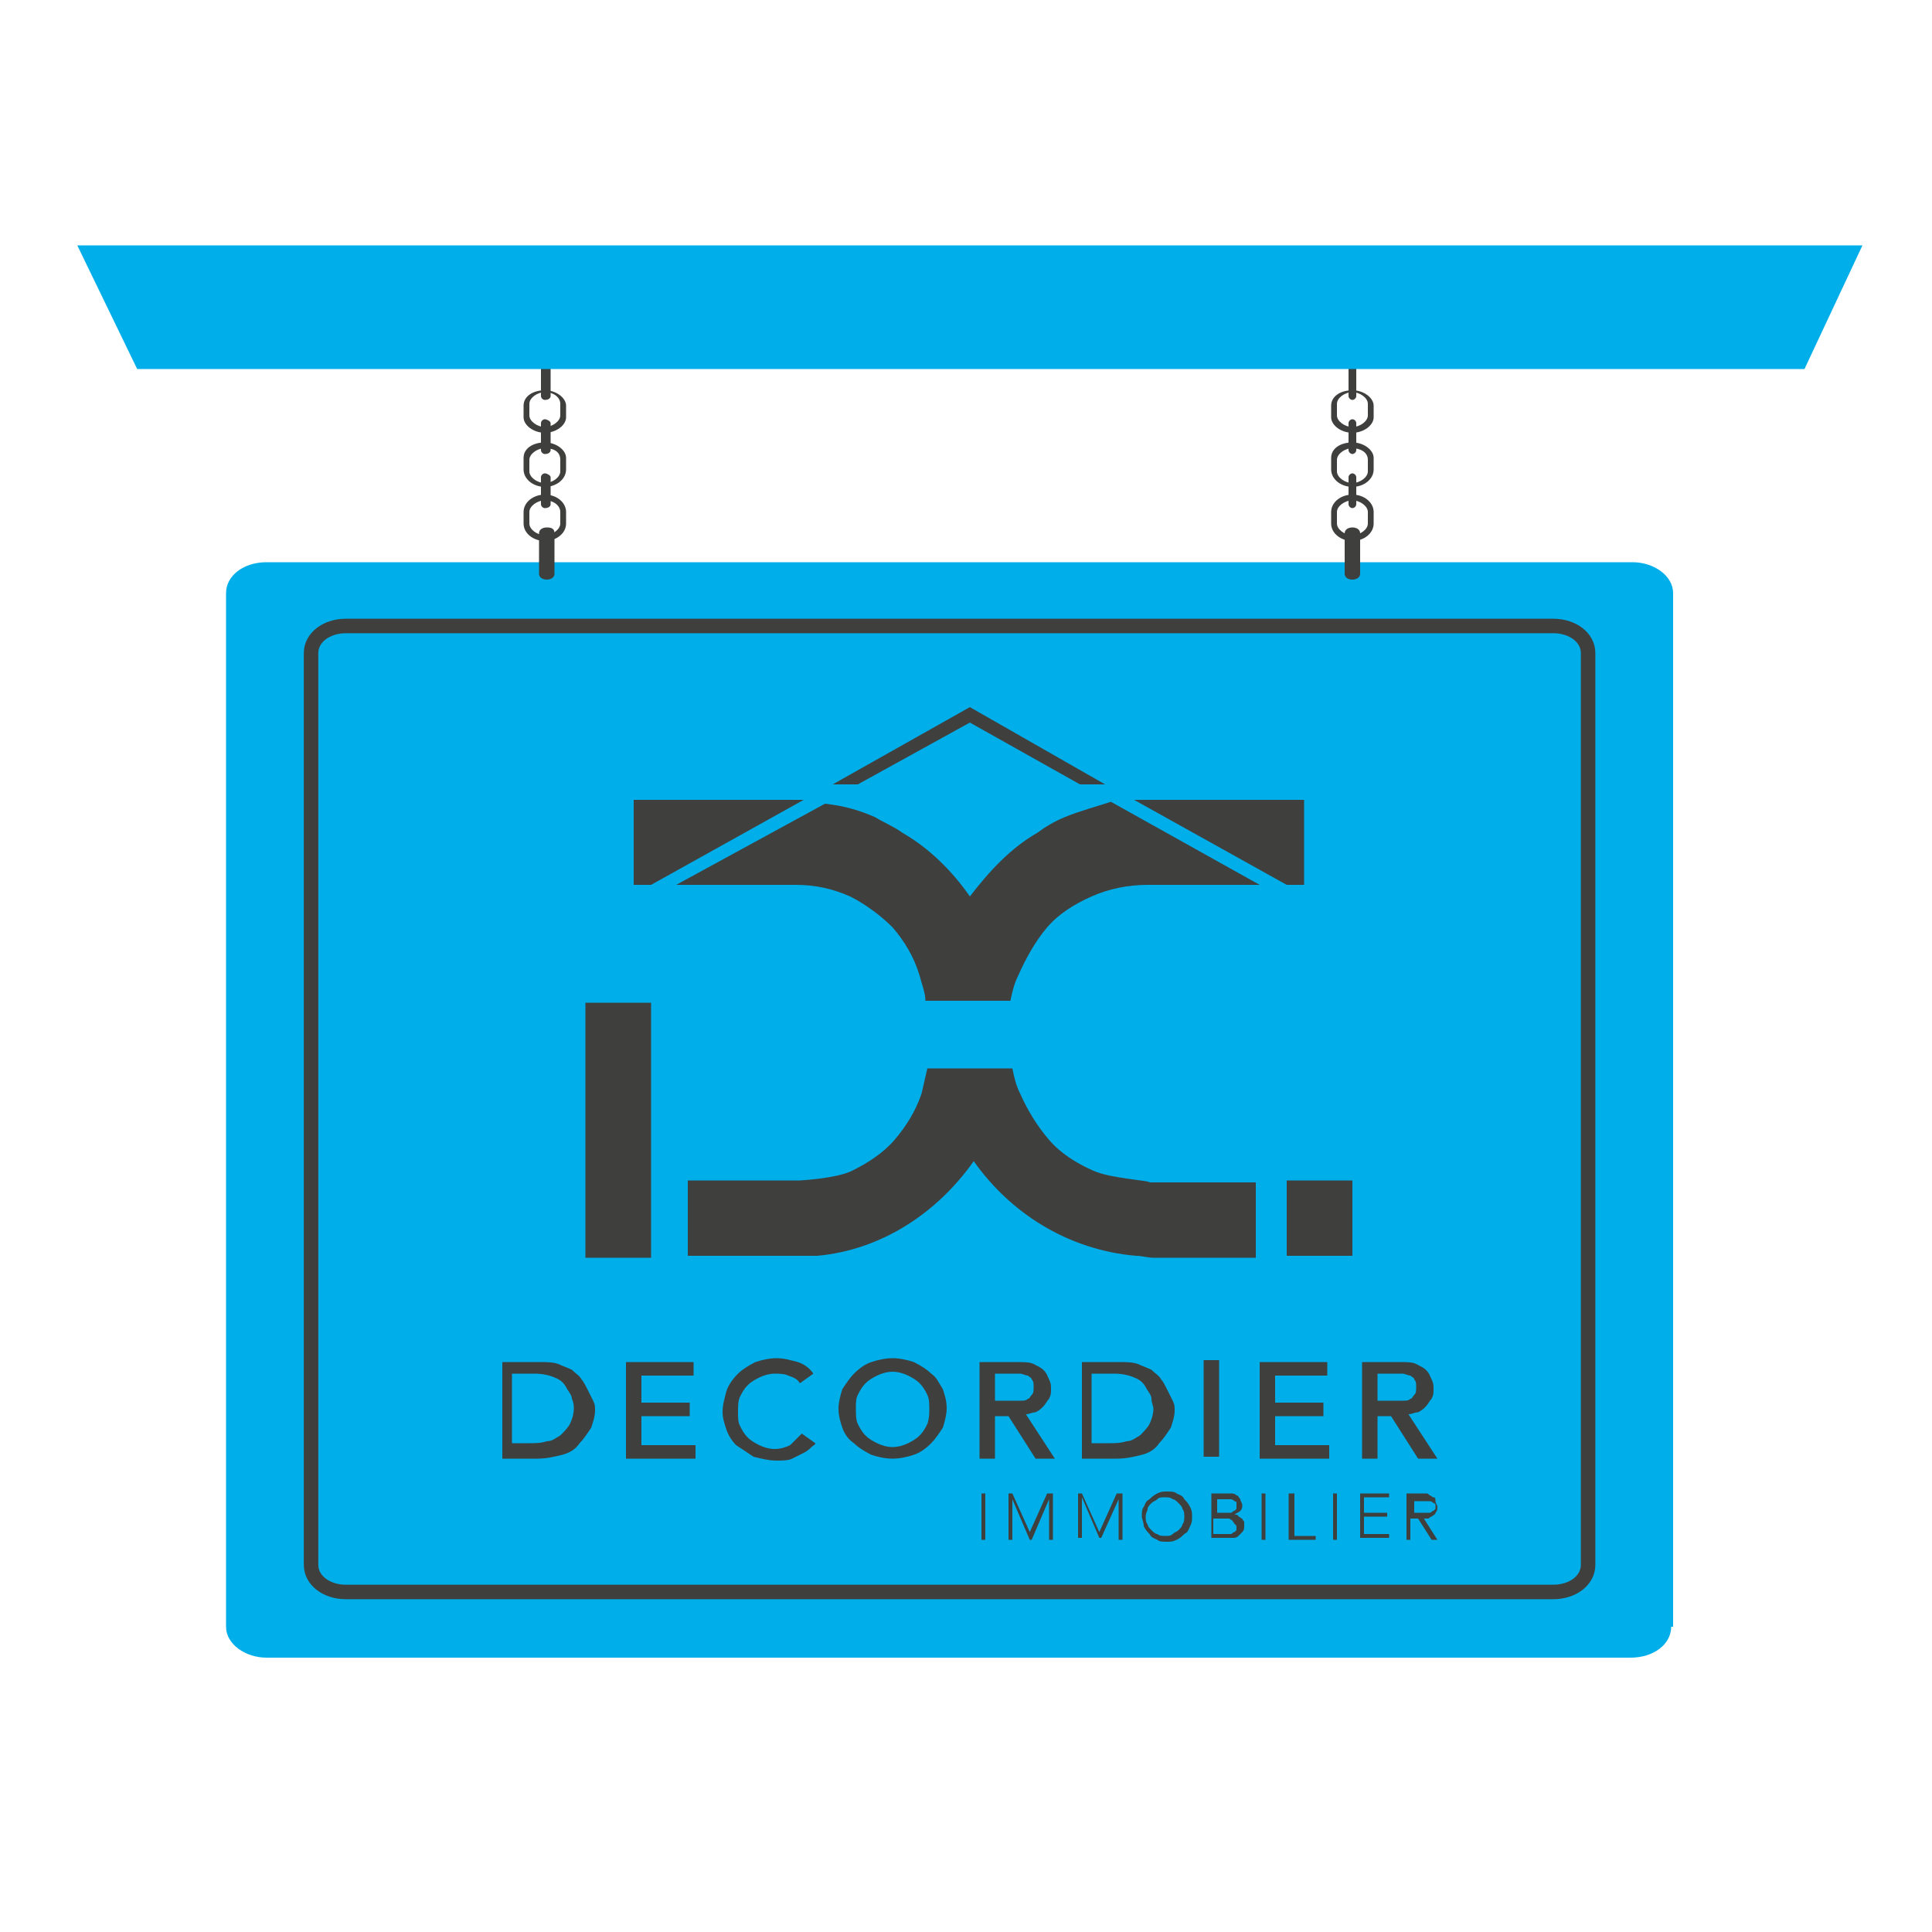 <?xml version="1.0" encoding="utf-8"?>
<!-- Generator: Adobe Illustrator 25.2.2, SVG Export Plug-In . SVG Version: 6.00 Build 0)  -->
<svg version="1.1" id="Calque_1" xmlns="http://www.w3.org/2000/svg" xmlns:xlink="http://www.w3.org/1999/xlink" x="0px" y="0px"
	 viewBox="0 0 100 100" style="enable-background:new 0 0 100 100;" xml:space="preserve">
<style type="text/css">
	.st0{fill:#00AEEA;}
	.st1{fill:#3F3F3E;}
	.st2{fill:none;stroke:#3F3F3E;stroke-width:0.75;stroke-miterlimit:10;}
</style>
<g id="Panneaux">
	<g>
		<path class="st0" d="M86.5,84.2c0,0.9-0.9,1.6-2.1,1.6H13.8c-1.1,0-2.1-0.7-2.1-1.6V30.7c0-0.9,0.9-1.6,2.1-1.6h70.7
			c1.1,0,2.1,0.7,2.1,1.6V84.2z"/>
		<g>
			<g>
				<g>
					<path class="st1" d="M28.2,28c-0.6,0-1.1-0.4-1.1-0.9v-0.6c0-0.5,0.5-0.9,1.1-0.9c0.6,0,1.1,0.4,1.1,0.9v0.6
						C29.3,27.6,28.8,28,28.2,28z M28.2,25.9c-0.4,0-0.8,0.3-0.8,0.6v0.6c0,0.3,0.4,0.6,0.8,0.6c0.4,0,0.8-0.3,0.8-0.6v-0.6
						C29,26.2,28.7,25.9,28.2,25.9z"/>
				</g>
				<g>
					<path class="st1" d="M28.2,25.2c-0.6,0-1.1-0.4-1.1-0.9v-0.6c0-0.5,0.5-0.8,1.1-0.8c0.6,0,1.1,0.4,1.1,0.8v0.6
						C29.3,24.8,28.8,25.2,28.2,25.2z M28.2,23.2c-0.4,0-0.8,0.3-0.8,0.6v0.6c0,0.3,0.4,0.6,0.8,0.6c0.4,0,0.8-0.3,0.8-0.6v-0.6
						C29,23.4,28.7,23.2,28.2,23.2z"/>
				</g>
				<g>
					<path class="st1" d="M28.2,22.4c-0.6,0-1.1-0.4-1.1-0.8v-0.6c0-0.5,0.5-0.8,1.1-0.8c0.6,0,1.1,0.4,1.1,0.8v0.6
						C29.3,22,28.8,22.4,28.2,22.4z M28.2,20.3c-0.4,0-0.8,0.3-0.8,0.6v0.6c0,0.3,0.4,0.6,0.8,0.6c0.4,0,0.8-0.3,0.8-0.6v-0.6
						C29,20.6,28.7,20.3,28.2,20.3z"/>
				</g>
				<path class="st1" d="M28.7,29.7c0,0.2-0.2,0.3-0.4,0.3l0,0c-0.2,0-0.4-0.1-0.4-0.3v-2.1c0-0.2,0.2-0.3,0.4-0.3l0,0
					c0.3,0,0.4,0.1,0.4,0.3V29.7z"/>
				<path class="st1" d="M28.5,26.1c0,0.1-0.1,0.2-0.3,0.2l0,0c-0.1,0-0.2-0.1-0.2-0.2v-1.4c0-0.1,0.1-0.2,0.2-0.2l0,0
					c0.1,0,0.3,0.1,0.3,0.2V26.1z"/>
				<path class="st1" d="M28.5,23.3c0,0.1-0.1,0.2-0.3,0.2l0,0c-0.1,0-0.2-0.1-0.2-0.2v-1.4c0-0.1,0.1-0.2,0.2-0.2l0,0
					c0.1,0,0.3,0.1,0.3,0.2V23.3z"/>
				<path class="st1" d="M28.5,20.5c0,0.1-0.1,0.2-0.3,0.2l0,0c-0.1,0-0.2-0.1-0.2-0.2v-1.4c0-0.1,0.1-0.2,0.2-0.2l0,0
					c0.1,0,0.3,0.1,0.3,0.2V20.5z"/>
			</g>
			<g>
				<g>
					<path class="st1" d="M70,28c-0.6,0-1.1-0.4-1.1-0.9v-0.6c0-0.5,0.5-0.9,1.1-0.9c0.6,0,1.1,0.4,1.1,0.9v0.6
						C71.1,27.6,70.6,28,70,28z M70,25.9c-0.4,0-0.8,0.3-0.8,0.6v0.6c0,0.3,0.4,0.6,0.8,0.6c0.4,0,0.8-0.3,0.8-0.6v-0.6
						C70.8,26.2,70.4,25.9,70,25.9z"/>
				</g>
				<g>
					<path class="st1" d="M70,25.2c-0.6,0-1.1-0.4-1.1-0.9v-0.6c0-0.5,0.5-0.8,1.1-0.8c0.6,0,1.1,0.4,1.1,0.8v0.6
						C71.1,24.8,70.6,25.2,70,25.2z M70,23.2c-0.4,0-0.8,0.3-0.8,0.6v0.6c0,0.3,0.4,0.6,0.8,0.6c0.4,0,0.8-0.3,0.8-0.6v-0.6
						C70.8,23.4,70.4,23.2,70,23.2z"/>
				</g>
				<g>
					<path class="st1" d="M70,22.4c-0.6,0-1.1-0.4-1.1-0.8v-0.6c0-0.5,0.5-0.8,1.1-0.8c0.6,0,1.1,0.4,1.1,0.8v0.6
						C71.1,22,70.6,22.4,70,22.4z M70,20.3c-0.4,0-0.8,0.3-0.8,0.6v0.6c0,0.3,0.4,0.6,0.8,0.6c0.4,0,0.8-0.3,0.8-0.6v-0.6
						C70.8,20.6,70.4,20.3,70,20.3z"/>
				</g>
				<path class="st1" d="M70.4,29.7c0,0.2-0.2,0.3-0.4,0.3l0,0c-0.2,0-0.4-0.1-0.4-0.3v-2.1c0-0.2,0.2-0.3,0.4-0.3l0,0
					c0.2,0,0.4,0.1,0.4,0.3V29.7z"/>
				<path class="st1" d="M70.2,26.1c0,0.1-0.1,0.2-0.2,0.2l0,0c-0.1,0-0.2-0.1-0.2-0.2v-1.4c0-0.1,0.1-0.2,0.2-0.2l0,0
					c0.1,0,0.2,0.1,0.2,0.2V26.1z"/>
				<path class="st1" d="M70.2,23.3c0,0.1-0.1,0.2-0.2,0.2l0,0c-0.1,0-0.2-0.1-0.2-0.2v-1.4c0-0.1,0.1-0.2,0.2-0.2l0,0
					c0.1,0,0.2,0.1,0.2,0.2V23.3z"/>
				<path class="st1" d="M70.2,20.5c0,0.1-0.1,0.2-0.2,0.2l0,0c-0.1,0-0.2-0.1-0.2-0.2v-1.4c0-0.1,0.1-0.2,0.2-0.2l0,0
					c0.1,0,0.2,0.1,0.2,0.2V20.5z"/>
			</g>
		</g>
		<g>
			<polygon class="st0" points="96.4,12.7 4,12.7 7.1,19.1 93.4,19.1 			"/>
		</g>
		<path class="st2" d="M82.2,81c0,0.8-0.8,1.4-1.8,1.4H17.9c-1,0-1.8-0.6-1.8-1.4V33.8c0-0.8,0.8-1.4,1.8-1.4h62.5
			c1,0,1.8,0.6,1.8,1.4V81z"/>
	</g>
	<g>
		<path class="st1" d="M50.7,77.3H51v2.4h-0.2V77.3z M52.1,77.3h0.3l0.9,2l0.9-2h0.3v2.4h-0.2v-2.1h0l-0.9,2.1h-0.1l-0.9-2.1h0v2.1
			h-0.2V77.3z M55.7,77.3H56l0.9,2l0.9-2h0.3v2.4h-0.2v-2.1h0L57,79.6h-0.1l-0.9-2.1h0v2.1h-0.2V77.3z M59.1,78.5
			c0-0.2,0-0.4,0.1-0.5c0.1-0.2,0.1-0.3,0.3-0.4c0.1-0.1,0.2-0.2,0.4-0.3c0.2-0.1,0.3-0.1,0.5-0.1s0.4,0,0.5,0.1
			c0.2,0.1,0.3,0.1,0.4,0.3c0.1,0.1,0.2,0.2,0.3,0.4c0.1,0.2,0.1,0.3,0.1,0.5c0,0.2,0,0.3-0.1,0.5c-0.1,0.2-0.1,0.3-0.3,0.4
			c-0.1,0.1-0.2,0.2-0.4,0.3c-0.2,0.1-0.3,0.1-0.5,0.1s-0.4,0-0.5-0.1c-0.2-0.1-0.3-0.1-0.4-0.3c-0.1-0.1-0.2-0.2-0.3-0.4
			C59.2,78.8,59.1,78.6,59.1,78.5z M59.3,78.5c0,0.1,0,0.3,0.1,0.4c0,0.1,0.1,0.2,0.2,0.3c0.1,0.1,0.2,0.2,0.3,0.2
			c0.1,0.1,0.3,0.1,0.4,0.1c0.2,0,0.3,0,0.4-0.1c0.1-0.1,0.2-0.1,0.3-0.2c0.1-0.1,0.2-0.2,0.2-0.3c0.1-0.1,0.1-0.3,0.1-0.4
			c0-0.1,0-0.3-0.1-0.4c0-0.1-0.1-0.2-0.2-0.3c-0.1-0.1-0.2-0.2-0.3-0.2c-0.1-0.1-0.3-0.1-0.4-0.1c-0.2,0-0.3,0-0.4,0.1
			c-0.1,0.1-0.2,0.1-0.3,0.2c-0.1,0.1-0.2,0.2-0.2,0.3C59.4,78.2,59.3,78.3,59.3,78.5z M62.7,77.3h0.7c0.1,0,0.2,0,0.3,0
			c0.1,0,0.2,0,0.3,0.1c0.1,0,0.1,0.1,0.2,0.2c0,0.1,0.1,0.2,0.1,0.3c0,0.1,0,0.2-0.1,0.3c-0.1,0.1-0.2,0.1-0.3,0.2v0
			c0.1,0,0.2,0,0.2,0.1c0.1,0,0.1,0.1,0.2,0.1c0,0.1,0.1,0.1,0.1,0.2c0,0.1,0,0.1,0,0.2c0,0.1,0,0.2-0.1,0.3
			c-0.1,0.1-0.1,0.1-0.2,0.2c-0.1,0.1-0.2,0.1-0.3,0.1c-0.1,0-0.2,0-0.3,0h-0.8V77.3z M62.9,78.3h0.5c0.1,0,0.2,0,0.3,0
			c0.1,0,0.1-0.1,0.2-0.1c0,0,0.1-0.1,0.1-0.1c0,0,0-0.1,0-0.1c0-0.1,0-0.2,0-0.2c0-0.1-0.1-0.1-0.1-0.1c0,0-0.1-0.1-0.2-0.1
			c-0.1,0-0.1,0-0.2,0h-0.5V78.3z M62.9,79.4h0.5c0.1,0,0.2,0,0.3,0c0.1,0,0.1-0.1,0.2-0.1c0,0,0.1-0.1,0.1-0.1c0-0.1,0-0.1,0-0.1
			c0-0.1,0-0.2-0.1-0.2c0-0.1-0.1-0.1-0.1-0.2c-0.1,0-0.1-0.1-0.2-0.1c-0.1,0-0.1,0-0.2,0h-0.6V79.4z M65.3,77.3h0.2v2.4h-0.2V77.3z
			 M66.7,77.3H67v2.2h1.1v0.2h-1.4V77.3z M69,77.3h0.2v2.4H69V77.3z M70.4,77.3h1.5v0.2h-1.3v0.8h1.2v0.2h-1.2v0.9h1.3v0.2h-1.5
			V77.3z M72.9,77.3h0.6c0,0,0.1,0,0.1,0c0.1,0,0.1,0,0.2,0c0.1,0,0.1,0,0.2,0.1c0.1,0,0.1,0.1,0.2,0.1c0.1,0,0.1,0.1,0.1,0.2
			c0,0.1,0.1,0.2,0.1,0.3c0,0.1,0,0.2-0.1,0.3c0,0.1-0.1,0.1-0.2,0.2c-0.1,0-0.1,0.1-0.2,0.1c-0.1,0-0.1,0-0.2,0l0.7,1.1h-0.3
			l-0.7-1.1h-0.4v1.1h-0.2V77.3z M73.2,78.3h0.5c0.1,0,0.2,0,0.3,0c0.1,0,0.1-0.1,0.2-0.1c0,0,0.1-0.1,0.1-0.1c0,0,0-0.1,0-0.1
			c0,0,0-0.1,0-0.1c0,0,0-0.1-0.1-0.1c0,0-0.1-0.1-0.2-0.1c-0.1,0-0.2,0-0.3,0h-0.5V78.3z"/>
		<path class="st1" d="M30.4,71.9c-0.1-0.2-0.2-0.4-0.3-0.5c-0.1-0.2-0.3-0.3-0.5-0.5c-0.2-0.1-0.5-0.2-0.7-0.3
			c-0.3-0.1-0.6-0.1-1-0.1h-1.9v5h1.8c0.5,0,0.9-0.1,1.3-0.2c0.4-0.1,0.7-0.3,0.9-0.6c0.2-0.2,0.4-0.5,0.6-0.8
			c0.1-0.3,0.2-0.6,0.2-0.9c0-0.2,0-0.3-0.1-0.5C30.6,72.3,30.5,72.1,30.4,71.9z M26.7,71.1h1c0.4,0,0.8,0.1,1,0.2
			c0.3,0.1,0.5,0.3,0.6,0.5c0.1,0.2,0.3,0.4,0.3,0.6c0.1,0.2,0.1,0.4,0.1,0.5c0,0.3-0.1,0.6-0.2,0.8c-0.1,0.2-0.3,0.4-0.5,0.6
			c-0.2,0.1-0.4,0.3-0.7,0.3c-0.3,0.1-0.6,0.1-0.9,0.1h-0.9V71.1z M33.2,74.8H36v0.7h-3.6v-5h3.5v0.7h-2.7v1.4h2.5v0.7h-2.5V74.8z
			 M41.5,74.2l0.7,0.5l0,0c0,0.1-0.1,0.1-0.2,0.2c-0.1,0.1-0.2,0.2-0.4,0.3c-0.2,0.1-0.4,0.2-0.6,0.3c-0.2,0.1-0.5,0.1-0.8,0.1
			c-0.4,0-0.8-0.1-1.2-0.2c-0.3-0.2-0.6-0.4-0.9-0.6c-0.2-0.2-0.4-0.5-0.5-0.8c-0.1-0.3-0.2-0.6-0.2-0.9c0-0.4,0.1-0.7,0.2-1.1
			c0.1-0.3,0.3-0.6,0.6-0.9c0.2-0.2,0.5-0.4,0.9-0.6c0.3-0.1,0.7-0.2,1.1-0.2c0.4,0,0.7,0.1,1.1,0.2c0.3,0.1,0.6,0.3,0.8,0.6l0,0
			l-0.7,0.5l0,0c-0.1-0.2-0.3-0.3-0.6-0.4c-0.2-0.1-0.5-0.1-0.7-0.1c-0.3,0-0.6,0.1-0.8,0.2c-0.2,0.1-0.4,0.2-0.6,0.4
			c-0.2,0.2-0.3,0.4-0.4,0.6c-0.1,0.2-0.1,0.5-0.1,0.8c0,0.3,0,0.5,0.1,0.7c0.1,0.2,0.2,0.4,0.4,0.6c0.2,0.2,0.4,0.3,0.6,0.4
			c0.2,0.1,0.5,0.2,0.8,0.2c0.3,0,0.6-0.1,0.8-0.2C41.1,74.6,41.3,74.4,41.5,74.2L41.5,74.2z M48.2,71.1c-0.2-0.2-0.5-0.4-0.9-0.6
			c-0.3-0.1-0.7-0.2-1.1-0.2c-0.4,0-0.8,0.1-1.1,0.2c-0.3,0.1-0.6,0.3-0.9,0.6c-0.2,0.2-0.4,0.5-0.6,0.8c-0.1,0.3-0.2,0.7-0.2,1
			c0,0.4,0.1,0.7,0.2,1c0.1,0.3,0.3,0.6,0.6,0.8c0.2,0.2,0.5,0.4,0.9,0.6c0.3,0.1,0.7,0.2,1.1,0.2c0.4,0,0.8-0.1,1.1-0.2
			c0.3-0.1,0.6-0.3,0.9-0.6c0.2-0.2,0.4-0.5,0.6-0.8c0.1-0.3,0.2-0.7,0.2-1c0-0.4-0.1-0.7-0.2-1C48.6,71.6,48.5,71.3,48.2,71.1z
			 M46.2,74.9c-0.3,0-0.6-0.1-0.8-0.2c-0.2-0.1-0.4-0.2-0.6-0.4c-0.2-0.2-0.3-0.4-0.4-0.6c-0.1-0.2-0.1-0.5-0.1-0.8
			c0-0.3,0-0.5,0.1-0.7c0.1-0.2,0.2-0.4,0.4-0.6c0.2-0.2,0.4-0.3,0.6-0.4c0.2-0.1,0.5-0.2,0.8-0.2c0.3,0,0.6,0.1,0.8,0.2
			c0.2,0.1,0.4,0.2,0.6,0.4c0.2,0.2,0.3,0.4,0.4,0.6c0.1,0.2,0.1,0.5,0.1,0.7c0,0.3,0,0.5-0.1,0.8c-0.1,0.2-0.2,0.4-0.4,0.6
			c-0.2,0.2-0.4,0.3-0.6,0.4C46.8,74.8,46.5,74.9,46.2,74.9z M53.6,73.1c0.2-0.1,0.3-0.2,0.4-0.3c0.1-0.1,0.2-0.3,0.3-0.4
			c0.1-0.2,0.1-0.3,0.1-0.5c0-0.2,0-0.3-0.1-0.5c-0.1-0.2-0.1-0.3-0.3-0.5c-0.1-0.1-0.3-0.2-0.5-0.3c-0.2-0.1-0.5-0.1-0.9-0.1h-1.9
			v5h0.8v-2.2h0.7l1.4,2.2h1l-1.5-2.3C53.3,73.2,53.4,73.1,53.6,73.1z M51.5,71.1h0.9c0.1,0,0.3,0,0.4,0c0.1,0,0.3,0.1,0.4,0.1
			c0.1,0.1,0.2,0.1,0.2,0.2c0.1,0.1,0.1,0.2,0.1,0.4c0,0.2,0,0.3-0.1,0.4c-0.1,0.1-0.1,0.2-0.2,0.2c-0.1,0.1-0.2,0.1-0.4,0.1
			c-0.1,0-0.3,0-0.4,0h-0.9V71.1z M60.4,71.9c-0.1-0.2-0.2-0.4-0.3-0.5c-0.1-0.2-0.3-0.3-0.5-0.5c-0.2-0.1-0.5-0.2-0.7-0.3
			c-0.3-0.1-0.6-0.1-1-0.1h-1.9v5h1.8c0.5,0,0.9-0.1,1.3-0.2c0.4-0.1,0.7-0.3,0.9-0.6c0.2-0.2,0.4-0.5,0.6-0.8
			c0.1-0.3,0.2-0.6,0.2-0.9c0-0.2,0-0.3-0.1-0.5C60.6,72.3,60.5,72.1,60.4,71.9z M56.7,71.1h1c0.4,0,0.8,0.1,1,0.2
			c0.3,0.1,0.5,0.3,0.6,0.5c0.1,0.2,0.3,0.4,0.3,0.6c0,0.2,0.1,0.4,0.1,0.5c0,0.3-0.1,0.6-0.2,0.8c-0.1,0.2-0.3,0.4-0.5,0.6
			c-0.2,0.1-0.4,0.3-0.7,0.3c-0.3,0.1-0.6,0.1-0.9,0.1h-0.9V71.1z M62.3,70.4h0.8v5h-0.8V70.4z M66,74.8h2.8v0.7h-3.6v-5h3.5v0.7H66
			v1.4h2.5v0.7H66V74.8z M72.9,73.2c0.2,0,0.3-0.1,0.5-0.1c0.2-0.1,0.3-0.2,0.4-0.3c0.1-0.1,0.2-0.3,0.3-0.4
			c0.1-0.2,0.1-0.3,0.1-0.5c0-0.2,0-0.3-0.1-0.5c-0.1-0.2-0.1-0.3-0.3-0.5c-0.1-0.1-0.3-0.2-0.5-0.3c-0.2-0.1-0.5-0.1-0.9-0.1h-1.9
			v5h0.8v-2.2H72l1.4,2.2h1L72.9,73.2z M71.3,71.1h0.9c0.1,0,0.3,0,0.4,0c0.1,0,0.3,0.1,0.4,0.1c0.1,0.1,0.2,0.1,0.2,0.2
			c0.1,0.1,0.1,0.2,0.1,0.4c0,0.2,0,0.3-0.1,0.4c-0.1,0.1-0.1,0.2-0.2,0.2c-0.1,0.1-0.2,0.1-0.4,0.1c-0.1,0-0.3,0-0.4,0h-0.9V71.1z"
			/>
		<path class="st1" d="M43.1,40.6l7.1-4l7,4h-1.3l-5.7-3.2l-5.8,3.2H43.1z M30.3,51.9v13.2h3.4v-3.9v-9.3h-3.3H30.3z M67.5,41.4
			c0,0-8.4,0-8.8,0l7.9,4.4h0.9V41.4z M32.8,41.4v4.4h0.9l7.9-4.4C41.6,41.4,32.8,41.4,32.8,41.4z M66.6,61.1v3.9h3.4v-3.9H66.6z
			 M56.6,60.6c-0.9-0.4-1.7-0.9-2.3-1.6c-0.6-0.7-1.1-1.5-1.5-2.4c-0.2-0.4-0.3-0.8-0.4-1.3H48c-0.1,0.4-0.2,0.9-0.3,1.3
			c-0.3,0.9-0.8,1.7-1.4,2.4c-0.6,0.7-1.4,1.2-2.2,1.6c-0.8,0.4-2.7,0.5-2.7,0.5h-5.8v3.9h5.8c0.3,0,0.6,0,0.9,0
			c3.3-0.3,6.2-2.2,8.1-4.9c1.9,2.7,4.9,4.6,8.4,4.9c0.3,0,0.6,0.1,0.9,0.1H65v-3.9h-5.5C59.5,61.1,57.5,61,56.6,60.6z M55.1,42.3
			c-0.5,0.2-1,0.5-1.4,0.8c-1.4,0.8-2.5,2-3.5,3.3c-0.9-1.3-2.1-2.5-3.5-3.3c-0.4-0.3-0.9-0.5-1.4-0.8c-0.9-0.4-1.7-0.6-2.6-0.7
			L35,45.8l6.2,0c1,0,1.9,0.2,2.8,0.6c0.8,0.4,1.6,1,2.2,1.6c0.6,0.7,1.1,1.5,1.4,2.5c0.1,0.4,0.3,0.9,0.3,1.3h4.4
			c0.1-0.5,0.2-0.9,0.4-1.3c0.4-0.9,0.9-1.8,1.5-2.5c0.6-0.7,1.4-1.2,2.3-1.6c0.9-0.4,1.9-0.6,2.9-0.6h5.8l-7.7-4.3
			C56.9,41.7,55.8,42,55.1,42.3z"/>
	</g>
</g>
</svg>

